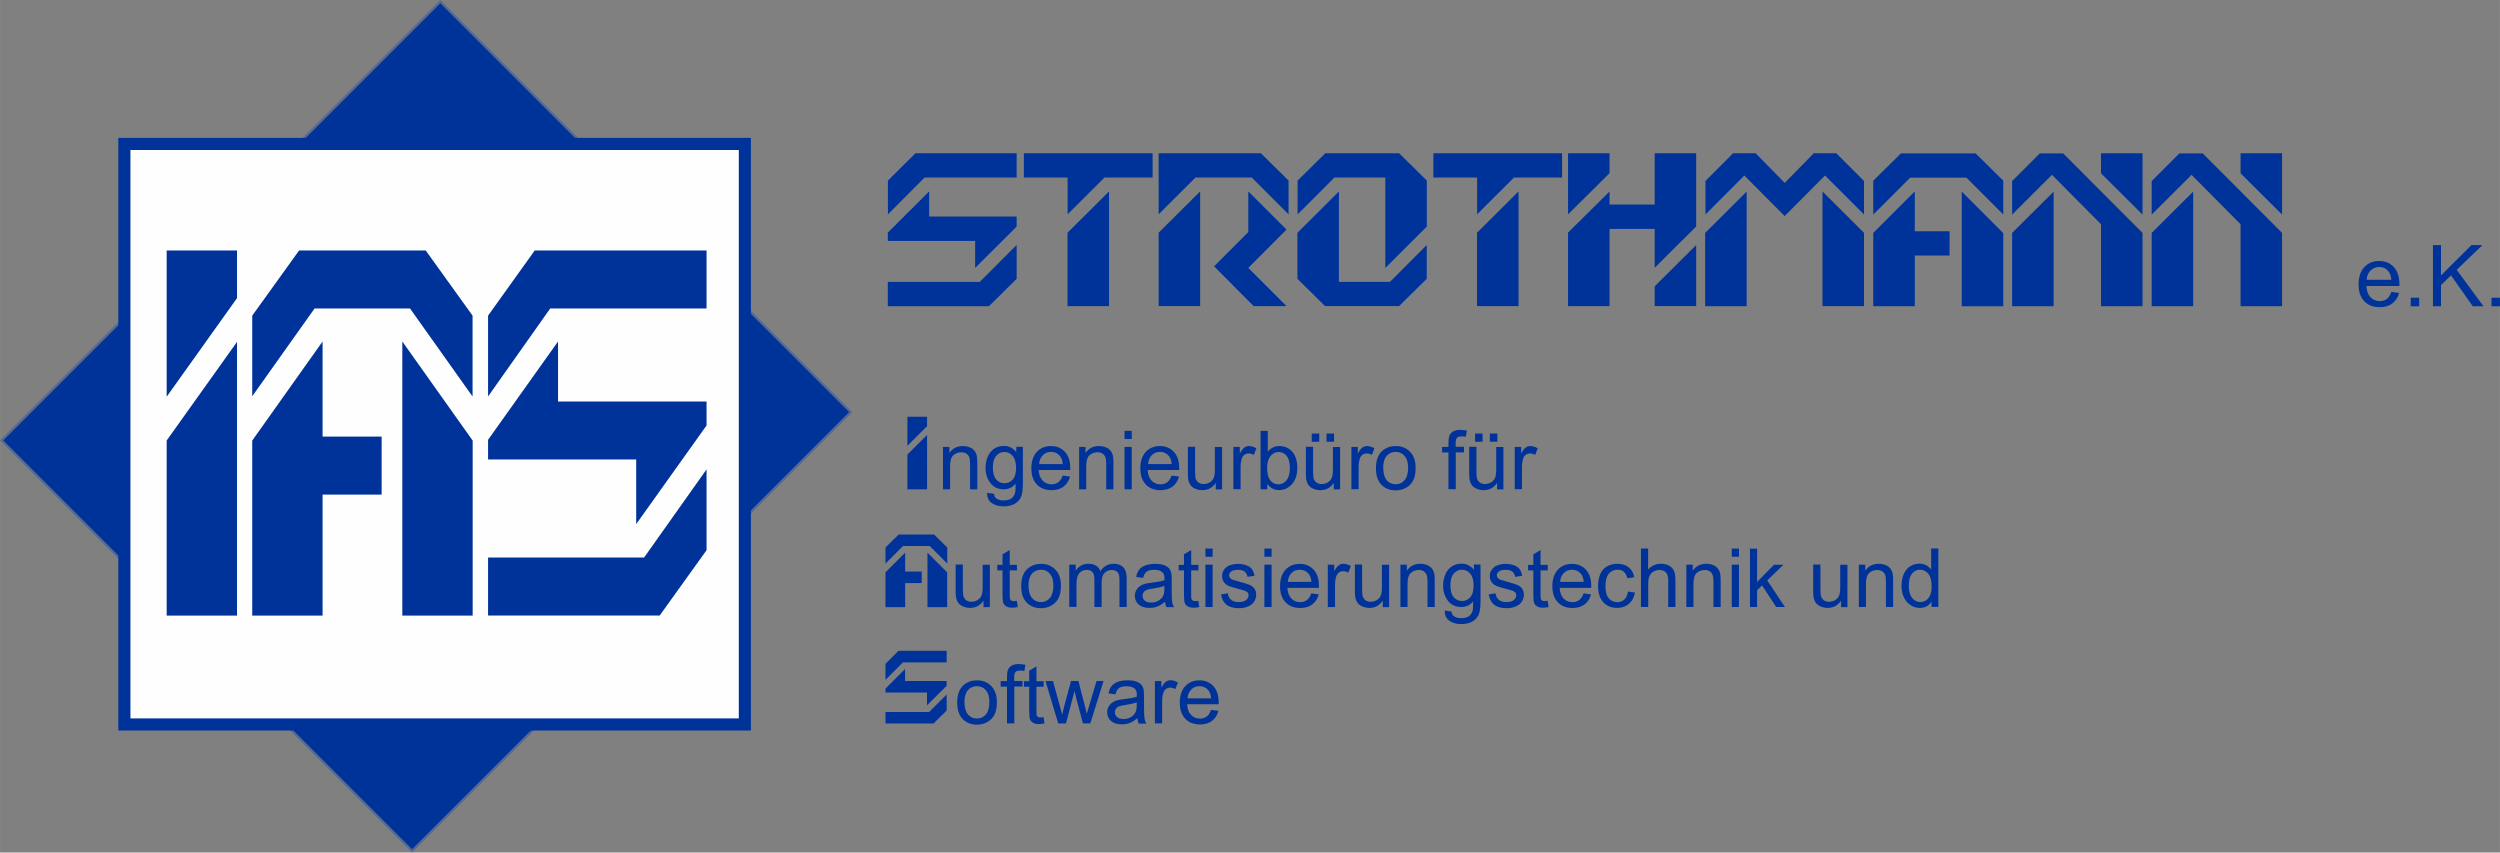 <?xml version="1.0" encoding="UTF-8"?>
<!DOCTYPE svg PUBLIC "-//W3C//DTD SVG 1.1//EN" "http://www.w3.org/Graphics/SVG/1.1/DTD/svg11.dtd">
<!-- Creator: CorelDRAW X6 -->
<svg xmlns="http://www.w3.org/2000/svg" xml:space="preserve" width="82.541mm" height="28.147mm" version="1.1" style="shape-rendering:geometricPrecision; text-rendering:geometricPrecision; image-rendering:optimizeQuality; fill-rule:evenodd; clip-rule:evenodd"
viewBox="0 0 25653 8748"
 xmlns:xlink="http://www.w3.org/1999/xlink">
 <rect x="0" y="0" width="25653" height="8748" fill="#808080" stroke="none"/>
 <defs>
  <style type="text/css">
   <![CDATA[
    .str0 {stroke:#56698F;stroke-width:23.682}
    .str1 {stroke:#003399;stroke-width:124.317}
    .fil2 {fill:#FEFEFE}
    .fil0 {fill:#003399}
    .fil1 {fill:#003399;fill-rule:nonzero}
   ]]>
  </style>
 </defs>
 <g id="Ebene_x0020_1">
  <rect class="fil0 str0" transform="matrix(0.707 -0.707 0.707 0.707 16.741 4519.24)" width="6367" height="5957"/>
  <path class="fil1" d="M10432 1573l0 249 -945 0 -376 378 0 -347 282 -280 1039 0zm-898 391l0 258 898 0 0 103 -426 424 0 -277 -896 0 0 -85 423 -422zm898 549l0 348 -284 281 -1038 0 0 -249 943 0 378 -379z"/>
  <path id="1" class="fil1" d="M11827 1573l0 249 -494 0 -378 377 0 -377 -449 0 0 -249 1321 0zm-447 391l0 1177 -426 0 0 -753 426 -424z"/>
  <path id="2" class="fil1" d="M11889 2200l0 -627 1050 0 283 280 0 346 -377 -377 -578 0 -378 377zm426 -236l0 1177 -426 0 0 -753 426 -424zm886 392l-392 393 392 392 -337 0 -406 -408 351 -352 0 -417 392 392z"/>
  <path id="3" class="fil1" d="M13598 1573l759 0 284 280 0 472 -426 425 0 -928 -522 0 -378 378 0 -347 284 -280zm1042 941l0 347 -284 280 -759 0 -284 -280 0 -472 426 -425 0 928 524 0 377 -378z"/>
  <path id="4" class="fil1" d="M16029 1573l0 249 -494 0 -378 377 0 -377 -449 0 0 -249 1321 0zm-447 391l0 1177 -426 0 0 -753 426 -424z"/>
  <path id="5" class="fil1" d="M16090 1573l426 0 0 204 -426 423 0 -627zm889 0l426 0 0 751 -426 424 0 -399 -463 0 0 792 -426 0 0 -754 426 -422 0 134 463 0 0 -527zm426 940l0 628 -426 0 0 -203 426 -424z"/>
  <path id="6" class="fil1" d="M17923 1966l0 1176 -426 0 0 -752 426 -424zm390 -89l298 -304 232 0 284 284 0 344 -400 -400 -414 416 -414 -416 -399 400 0 -344 283 -284 232 0 299 304zm814 512l0 752 -426 0 0 -1176 426 424z"/>
  <path id="7" class="fil1" d="M19222 2201l0 -347 284 -280 766 0 284 280 0 347 -378 -378 -577 0 -378 378zm426 -236l0 408 357 0 0 249 -357 0 0 520 -426 0 0 -752 426 -426zm908 426l0 752 -426 0 0 -1177 426 426z"/>
  <path id="8" class="fil1" d="M21073 1966l0 1176 -426 0 0 -752 426 -424zm912 424l0 752 -426 0 0 -841 -503 -507 -409 408 0 -344 284 -284 240 0 814 816zm0 -816l0 628 -426 -424 0 -205 426 0z"/>
  <path id="9" class="fil1" d="M22505 1966l0 1176 -426 0 0 -752 426 -424zm912 424l0 752 -426 0 0 -841 -503 -507 -409 408 0 -344 284 -284 240 0 814 816zm0 -816l0 628 -426 -424 0 -205 426 0z"/>
  <rect class="fil2 str1" x="1276" y="1477" width="6367" height="5957"/>
  <path class="fil1" d="M2432 2570l0 489 -722 1012 0 -1501 722 0zm0 938l0 2809 -722 0 0 -1797 722 -1012z"/>
  <path class="fil1" d="M2588 4069l0 -830 481 -669 1299 0 481 669 0 830 -642 -904 -979 0 -642 904zm722 -565l0 976 606 0 0 595 -606 0 0 1242 -722 0 0 -1796 722 -1017zm1540 1017l0 1796 -722 0 0 -2813 722 1017z"/>
  <path class="fil1" d="M7250 2570l0 595 -1604 0 -638 903 0 -829 479 -669 1763 0zm-1524 934l0 616 1524 0 0 246 -722 1012 0 -663 -1520 0 0 -202 718 -1009zm1524 1311l0 831 -481 670 -1761 0 0 -595 1601 0 642 -906z"/>
  <path class="fil1" d="M9676 5021l0 -435 66 0 0 62c32,-47 78,-71 138,-71 26,0 50,5 72,14 22,9 38,22 49,37 11,15 19,33 23,54 3,14 4,38 4,72l0 267 -74 0 0 -264c0,-30 -3,-52 -9,-67 -6,-15 -16,-27 -30,-36 -14,-9 -32,-13 -51,-13 -31,0 -58,10 -81,30 -23,20 -34,58 -34,113l0 237 -74 0z"/>
  <path id="1" class="fil1" d="M10128 5057l71 10c3,22 11,38 25,48 18,14 43,20 75,20 34,0 60,-7 79,-20 19,-14 31,-33 38,-57 4,-15 6,-46 5,-94 -32,38 -72,57 -120,57 -60,0 -106,-22 -139,-65 -33,-43 -49,-95 -49,-155 0,-41 8,-80 22,-115 15,-35 37,-62 65,-81 28,-19 62,-29 101,-29 51,0 94,21 127,63l0 -54 68 0 0 375c0,68 -7,116 -21,144 -14,28 -36,51 -65,67 -30,16 -67,25 -110,25 -52,0 -94,-12 -125,-35 -32,-23 -47,-58 -46,-105zm60 -261c0,57 11,98 34,124 23,26 51,39 85,39 34,0 62,-13 85,-39 23,-26 34,-67 34,-122 0,-53 -12,-93 -35,-120 -24,-27 -52,-40 -85,-40 -33,0 -61,13 -84,40 -23,27 -34,66 -34,118z"/>
  <path id="2" class="fil1" d="M10904 4880l76 10c-12,44 -34,79 -66,103 -32,24 -74,37 -124,37 -63,0 -114,-20 -151,-59 -37,-39 -56,-94 -56,-164 0,-73 19,-130 56,-170 38,-40 86,-60 146,-60 58,0 105,20 142,59 37,40 55,95 55,167 0,4 0,11 0,20l-324 0c3,48 16,84 41,109 24,25 54,38 91,38 27,0 50,-7 69,-21 19,-14 34,-37 45,-68zm-241 -118l242 0c-3,-37 -13,-64 -28,-82 -23,-28 -54,-43 -91,-43 -34,0 -62,11 -85,34 -23,23 -36,53 -38,91z"/>
  <path id="3" class="fil1" d="M11073 5021l0 -435 66 0 0 62c32,-47 78,-71 138,-71 26,0 50,5 72,14 22,9 38,22 49,37 11,15 19,33 23,54 3,14 4,38 4,72l0 267 -74 0 0 -264c0,-30 -3,-52 -9,-67 -6,-15 -16,-27 -30,-36 -14,-9 -32,-13 -51,-13 -31,0 -58,10 -81,30 -23,20 -34,58 -34,113l0 237 -74 0z"/>
  <path id="4" class="fil1" d="M11539 4505l0 -84 74 0 0 84 -74 0zm0 516l0 -435 74 0 0 435 -74 0z"/>
  <path id="5" class="fil1" d="M12022 4880l76 10c-12,44 -34,79 -66,103 -32,24 -74,37 -124,37 -63,0 -114,-20 -151,-59 -37,-39 -56,-94 -56,-164 0,-73 19,-130 56,-170 38,-40 86,-60 146,-60 58,0 105,20 142,59 37,40 55,95 55,167 0,4 0,11 0,20l-324 0c3,48 16,84 41,109 24,25 54,38 91,38 27,0 50,-7 69,-21 19,-14 34,-37 45,-68zm-241 -118l242 0c-3,-37 -13,-64 -28,-82 -23,-28 -54,-43 -91,-43 -34,0 -62,11 -85,34 -23,23 -36,53 -38,91z"/>
  <path id="6" class="fil1" d="M12475 5021l0 -65c-34,49 -80,74 -138,74 -26,0 -49,-5 -72,-15 -22,-10 -39,-22 -49,-37 -11,-15 -18,-33 -23,-55 -3,-15 -4,-37 -4,-69l0 -269 74 0 0 241c0,38 2,64 4,78 5,19 14,34 29,46 15,11 33,17 55,17 22,0 43,-6 62,-17 19,-11 33,-27 41,-46 8,-19 12,-48 12,-85l0 -232 74 0 0 435 -66 0z"/>
  <path id="7" class="fil1" d="M12656 5021l0 -435 66 0 0 67c17,-31 33,-51 47,-61 14,-10 30,-15 47,-15 25,0 50,8 76,23l-26 68c-18,-10 -36,-15 -54,-15 -16,0 -30,5 -43,14 -13,10 -22,23 -27,40 -8,26 -12,55 -12,86l0 227 -74 0z"/>
  <path id="8" class="fil1" d="M13004 5021l-69 0 0 -600 74 0 0 214c31,-39 71,-58 119,-58 27,0 52,5 76,16 24,11 43,26 59,45 15,20 28,43 36,70 9,27 13,57 13,88 0,74 -18,132 -55,172 -37,41 -81,61 -132,61 -51,0 -91,-21 -121,-64l0 55zm-1 -221c0,52 7,89 21,113 23,38 54,57 94,57 32,0 60,-14 83,-42 23,-28 35,-70 35,-125 0,-57 -11,-98 -34,-125 -22,-27 -50,-40 -82,-40 -32,0 -60,14 -83,42 -23,28 -35,68 -35,121z"/>
  <path id="9" class="fil1" d="M13686 5021l0 -65c-34,49 -80,74 -138,74 -26,0 -49,-5 -72,-15 -22,-10 -39,-22 -49,-37 -11,-15 -18,-33 -23,-55 -3,-15 -4,-37 -4,-69l0 -269 74 0 0 241c0,38 2,64 4,78 5,19 14,34 29,46 15,11 33,17 55,17 22,0 43,-6 62,-17 19,-11 33,-27 41,-46 8,-19 12,-48 12,-85l0 -232 74 0 0 435 -66 0zm-226 -488l0 -84 77 0 0 84 -77 0zm152 0l0 -84 77 0 0 84 -77 0z"/>
  <path id="10" class="fil1" d="M13867 5021l0 -435 66 0 0 67c17,-31 33,-51 47,-61 14,-10 30,-15 47,-15 25,0 50,8 76,23l-26 68c-18,-10 -36,-15 -54,-15 -16,0 -30,5 -43,14 -13,10 -22,23 -27,40 -8,26 -12,55 -12,86l0 227 -74 0z"/>
  <path id="11" class="fil1" d="M14119 4803c0,-80 22,-140 67,-178 37,-32 83,-48 137,-48 60,0 108,20 146,59 38,39 57,93 57,162 0,56 -8,100 -25,132 -17,32 -41,57 -73,75 -32,18 -67,27 -105,27 -61,0 -110,-19 -148,-58 -38,-39 -56,-95 -56,-168zm75 0c0,56 12,97 36,125 24,28 55,41 92,41 37,0 67,-14 91,-42 24,-28 36,-70 36,-127 0,-54 -12,-94 -37,-122 -24,-28 -55,-41 -91,-41 -37,0 -68,14 -92,41 -24,28 -36,69 -36,124z"/>
  <path id="12" class="fil1" d="M14863 5021l0 -378 -65 0 0 -57 65 0 0 -46c0,-29 3,-51 8,-65 7,-19 19,-34 37,-46 18,-12 43,-18 75,-18 21,0 44,3 69,7l-11 64c-15,-3 -30,-4 -43,-4 -22,0 -38,5 -47,14 -9,10 -14,27 -14,53l0 40 85 0 0 57 -84 0 0 378 -74 0z"/>
  <path id="13" class="fil1" d="M15362 5021l0 -65c-34,49 -80,74 -138,74 -26,0 -49,-5 -72,-15 -22,-10 -39,-22 -49,-37 -11,-15 -18,-33 -23,-55 -3,-15 -4,-37 -4,-69l0 -269 74 0 0 241c0,38 2,64 4,78 5,19 14,34 29,46 15,11 33,17 55,17 22,0 43,-6 62,-17 19,-11 33,-27 41,-46 8,-19 12,-48 12,-85l0 -232 74 0 0 435 -66 0zm-226 -488l0 -84 77 0 0 84 -77 0zm152 0l0 -84 77 0 0 84 -77 0z"/>
  <path id="14" class="fil1" d="M15543 5021l0 -435 66 0 0 67c17,-31 33,-51 47,-61 14,-10 30,-15 47,-15 25,0 50,8 76,23l-26 68c-18,-10 -36,-15 -54,-15 -16,0 -30,5 -43,14 -13,10 -22,23 -27,40 -8,26 -12,55 -12,86l0 227 -74 0z"/>
  <path class="fil1" d="M9513 4276l0 97 -202 201 0 -298 202 0zm0 187l0 558 -202 0 0 -357 202 -201z"/>
  <path class="fil1" d="M9086 5783l0 -165 135 -133 364 0 135 133 0 165 -180 -180 -274 0 -180 180zm202 -112l0 194 170 0 0 118 -170 0 0 247 -202 0 0 -357 202 -202zm431 202l0 357 -202 0 0 -559 202 202z"/>
  <path class="fil1" d="M10092 6229l0 -65c-34,49 -80,74 -138,74 -26,0 -49,-5 -72,-15 -22,-10 -39,-22 -49,-37 -11,-15 -18,-33 -23,-55 -3,-15 -4,-37 -4,-69l0 -269 74 0 0 241c0,38 2,64 4,78 5,19 14,34 29,46 15,11 33,17 55,17 22,0 43,-6 62,-17 19,-11 33,-27 41,-46 8,-19 12,-48 12,-85l0 -232 74 0 0 435 -66 0z"/>
  <path id="1" class="fil1" d="M10434 6164l10 65c-21,4 -39,7 -55,7 -27,0 -47,-4 -62,-13 -15,-9 -25,-20 -31,-33 -6,-14 -9,-43 -9,-87l0 -250 -54 0 0 -57 54 0 0 -108 74 -44 0 152 74 0 0 57 -74 0 0 255c0,21 1,35 4,41 3,6 7,11 13,14 6,3 14,5 25,5 8,0 19,-1 32,-3z"/>
  <path id="2" class="fil1" d="M10479 6012c0,-80 22,-140 67,-178 37,-32 83,-48 137,-48 60,0 108,20 146,59 38,39 57,93 57,162 0,56 -8,100 -25,132 -17,32 -41,57 -73,75 -32,18 -67,27 -105,27 -61,0 -110,-19 -148,-58 -38,-39 -56,-95 -56,-168zm75 0c0,56 12,97 36,125 24,28 55,41 92,41 37,0 67,-14 91,-42 24,-28 36,-70 36,-127 0,-54 -12,-94 -37,-122 -24,-28 -55,-41 -91,-41 -37,0 -68,14 -92,41 -24,28 -36,69 -36,124z"/>
  <path id="3" class="fil1" d="M10972 6229l0 -435 66 0 0 61c14,-21 32,-38 54,-51 23,-13 48,-19 77,-19 32,0 58,7 79,20 20,13 35,32 43,56 35,-51 79,-76 135,-76 43,0 77,12 100,36 23,24 35,61 35,110l0 298 -74 0 0 -274c0,-29 -3,-51 -7,-63 -5,-13 -13,-23 -26,-31 -13,-8 -27,-12 -44,-12 -31,0 -56,10 -76,30 -20,20 -30,53 -30,98l0 252 -74 0 0 -282c0,-33 -6,-57 -18,-74 -12,-16 -32,-25 -59,-25 -21,0 -40,5 -57,16 -18,11 -30,27 -38,48 -8,21 -12,51 -12,91l0 225 -74 0z"/>
  <path id="4" class="fil1" d="M11954 6175c-27,23 -54,40 -79,49 -25,10 -52,14 -81,14 -48,0 -84,-12 -110,-35 -26,-23 -39,-53 -39,-89 0,-21 5,-41 15,-58 10,-18 23,-32 38,-42 16,-11 33,-19 53,-24 15,-4 36,-7 66,-11 59,-7 103,-15 132,-25 0,-10 0,-16 0,-19 0,-30 -7,-51 -21,-63 -19,-17 -47,-25 -84,-25 -35,0 -60,6 -77,18 -17,12 -29,34 -37,65l-72 -10c7,-31 17,-56 32,-75 15,-19 37,-34 65,-44 28,-10 61,-15 99,-15 37,0 67,4 91,13 23,9 40,20 51,33 11,13 19,30 23,50 2,13 4,35 4,68l0 98c0,68 2,111 5,130 3,18 9,36 18,52l-77 0c-7,-15 -12,-34 -14,-54zm-6 -163c-27,11 -67,20 -121,28 -30,4 -52,9 -64,15 -13,5 -22,13 -29,24 -7,10 -10,22 -10,35 0,19 7,36 22,49 15,13 37,20 65,20 28,0 54,-6 76,-19 22,-12 38,-29 49,-51 8,-17 12,-41 12,-73l0 -27z"/>
  <path id="5" class="fil1" d="M12296 6164l10 65c-21,4 -39,7 -55,7 -27,0 -47,-4 -62,-13 -15,-9 -25,-20 -31,-33 -6,-14 -9,-43 -9,-87l0 -250 -54 0 0 -57 54 0 0 -108 74 -44 0 152 74 0 0 57 -74 0 0 255c0,21 1,35 4,41 3,6 7,11 13,14 6,3 14,5 25,5 8,0 19,-1 32,-3z"/>
  <path id="6" class="fil1" d="M12369 5713l0 -84 74 0 0 84 -74 0zm0 516l0 -435 74 0 0 435 -74 0z"/>
  <path id="7" class="fil1" d="M12526 6100l73 -12c4,29 15,52 34,67 19,16 45,23 78,23 34,0 59,-7 76,-21 16,-14 25,-30 25,-48 0,-17 -7,-30 -22,-39 -10,-7 -35,-15 -75,-25 -54,-14 -91,-25 -112,-35 -21,-10 -37,-24 -47,-41 -11,-17 -16,-37 -16,-58 0,-19 4,-37 13,-54 9,-16 21,-30 36,-41 11,-8 27,-15 47,-21 20,-6 41,-9 64,-9 34,0 64,5 90,15 26,10 45,23 57,40 12,17 21,39 25,68l-72 10c-3,-23 -13,-40 -28,-53 -16,-13 -38,-19 -66,-19 -34,0 -58,6 -72,17 -14,11 -22,24 -22,39 0,10 3,18 9,26 6,8 15,14 28,20 7,3 29,9 65,19 52,14 88,25 109,34 21,9 37,22 49,39 12,17 18,38 18,63 0,24 -7,47 -21,69 -14,22 -35,38 -62,50 -27,12 -58,18 -92,18 -56,0 -100,-12 -129,-35 -30,-23 -48,-58 -57,-104z"/>
  <path id="8" class="fil1" d="M12974 5713l0 -84 74 0 0 84 -74 0zm0 516l0 -435 74 0 0 435 -74 0z"/>
  <path id="9" class="fil1" d="M13456 6089l76 10c-12,44 -34,79 -66,103 -32,24 -74,37 -124,37 -63,0 -114,-20 -151,-59 -37,-39 -56,-94 -56,-164 0,-73 19,-130 56,-170 38,-40 86,-60 146,-60 58,0 105,20 142,59 37,40 55,95 55,167 0,4 0,11 0,20l-324 0c3,48 16,84 40,109 24,25 54,38 91,38 27,0 50,-7 69,-21 19,-14 34,-37 45,-68zm-241 -118l242 0c-3,-37 -13,-64 -28,-82 -23,-28 -54,-43 -91,-43 -34,0 -62,11 -85,34 -23,23 -36,53 -38,91z"/>
  <path id="10" class="fil1" d="M13625 6229l0 -435 66 0 0 67c17,-31 33,-51 47,-61 14,-10 30,-15 47,-15 25,0 50,8 76,23l-26 68c-18,-10 -36,-15 -54,-15 -16,0 -30,5 -43,15 -13,10 -22,23 -27,40 -8,26 -12,55 -12,86l0 227 -74 0z"/>
  <path id="11" class="fil1" d="M14189 6229l0 -65c-34,49 -80,74 -138,74 -26,0 -49,-5 -72,-15 -22,-10 -39,-22 -49,-37 -11,-15 -18,-33 -23,-55 -3,-15 -4,-37 -4,-69l0 -269 74 0 0 241c0,38 2,64 4,78 5,19 14,34 29,46 15,11 33,17 55,17 22,0 43,-6 62,-17 19,-11 33,-27 41,-46 8,-19 12,-48 12,-85l0 -232 74 0 0 435 -66 0z"/>
  <path id="12" class="fil1" d="M14370 6229l0 -435 66 0 0 62c32,-47 78,-71 138,-71 26,0 50,5 72,14 22,9 38,22 49,37 11,15 19,33 23,54 3,14 4,38 4,72l0 267 -74 0 0 -264c0,-30 -3,-52 -9,-67 -6,-15 -16,-27 -30,-36 -15,-9 -32,-13 -51,-13 -31,0 -58,10 -81,30 -23,20 -34,58 -34,113l0 237 -74 0z"/>
  <path id="13" class="fil1" d="M14823 6265l71 10c3,22 11,38 25,48 18,14 43,20 75,20 34,0 60,-7 79,-20 19,-14 31,-33 38,-57 4,-15 6,-46 5,-94 -32,38 -72,57 -120,57 -60,0 -106,-22 -139,-65 -33,-43 -49,-95 -49,-155 0,-41 8,-80 23,-115 15,-35 37,-62 65,-81 28,-19 62,-29 101,-29 51,0 94,21 127,63l0 -54 68 0 0 375c0,68 -7,116 -21,144 -14,28 -36,51 -65,67 -30,16 -67,25 -110,25 -52,0 -94,-12 -125,-35 -32,-23 -47,-58 -46,-105zm60 -261c0,57 11,98 34,124 23,26 51,39 85,39 34,0 62,-13 85,-39 23,-26 34,-67 34,-122 0,-53 -12,-93 -35,-120 -24,-27 -52,-40 -85,-40 -33,0 -61,13 -84,40 -23,27 -34,66 -34,118z"/>
  <path id="14" class="fil1" d="M15273 6100l73 -12c4,29 15,52 34,67 19,16 45,23 78,23 34,0 59,-7 76,-21 16,-14 25,-30 25,-48 0,-17 -7,-30 -22,-39 -10,-7 -35,-15 -75,-25 -54,-14 -91,-25 -112,-35 -21,-10 -37,-24 -47,-41 -11,-17 -16,-37 -16,-58 0,-19 4,-37 13,-54 9,-16 21,-30 36,-41 11,-8 27,-15 47,-21 20,-6 41,-9 64,-9 34,0 64,5 90,15 26,10 45,23 57,40 12,17 21,39 25,68l-72 10c-3,-23 -13,-40 -28,-53 -16,-13 -38,-19 -66,-19 -34,0 -58,6 -72,17 -14,11 -22,24 -22,39 0,10 3,18 9,26 6,8 15,14 28,20 7,3 29,9 65,19 52,14 88,25 109,34 21,9 37,22 49,39 12,17 18,38 18,63 0,24 -7,47 -21,69 -14,22 -35,38 -62,50 -27,12 -58,18 -92,18 -56,0 -100,-12 -129,-35 -30,-23 -48,-58 -57,-104z"/>
  <path id="15" class="fil1" d="M15881 6164l10 65c-21,4 -39,7 -55,7 -27,0 -47,-4 -62,-13 -15,-9 -25,-20 -31,-33 -6,-14 -9,-43 -9,-87l0 -250 -54 0 0 -57 54 0 0 -108 74 -44 0 152 74 0 0 57 -74 0 0 255c0,21 1,35 4,41 3,6 7,11 13,14 6,3 14,5 25,5 8,0 19,-1 32,-3z"/>
  <path id="16" class="fil1" d="M16250 6089l76 10c-12,44 -34,79 -66,103 -32,24 -74,37 -124,37 -63,0 -114,-20 -151,-59 -37,-39 -56,-94 -56,-164 0,-73 19,-130 56,-170 38,-40 86,-60 146,-60 58,0 105,20 142,59 37,40 55,95 55,167 0,4 0,11 0,20l-324 0c3,48 16,84 40,109 24,25 54,38 91,38 27,0 50,-7 69,-21 19,-14 34,-37 45,-68zm-241 -118l242 0c-3,-37 -13,-64 -28,-82 -23,-28 -54,-43 -91,-43 -34,0 -62,11 -85,34 -23,23 -36,53 -38,91z"/>
  <path id="17" class="fil1" d="M16704 6070l72 10c-8,50 -28,88 -61,116 -33,28 -73,42 -120,42 -59,0 -107,-19 -143,-58 -36,-39 -54,-94 -54,-167 0,-47 8,-88 23,-123 15,-35 39,-61 71,-79 32,-18 66,-26 104,-26 47,0 86,12 116,36 30,24 49,58 58,102l-71 11c-7,-29 -19,-51 -36,-66 -17,-15 -38,-22 -63,-22 -37,0 -67,13 -91,40 -23,27 -35,69 -35,126 0,58 11,101 34,127 22,26 52,40 88,40 29,0 53,-9 72,-27 19,-18 32,-45 37,-82z"/>
  <path id="18" class="fil1" d="M16838 6229l0 -600 74 0 0 216c34,-40 77,-60 130,-60 32,0 60,6 84,19 24,13 40,30 51,53 10,22 15,55 15,97l0 275 -74 0 0 -275c0,-37 -8,-64 -24,-80 -16,-17 -38,-25 -67,-25 -22,0 -42,6 -61,17 -19,11 -33,27 -41,46 -8,19 -12,46 -12,80l0 237 -74 0z"/>
  <path id="19" class="fil1" d="M17304 6229l0 -435 66 0 0 62c32,-47 78,-71 138,-71 26,0 50,5 72,14 22,9 38,22 49,37 11,15 19,33 23,54 3,14 4,38 4,72l0 267 -74 0 0 -264c0,-30 -3,-52 -9,-67 -6,-15 -16,-27 -30,-36 -15,-9 -32,-13 -51,-13 -31,0 -58,10 -81,30 -23,20 -34,58 -34,113l0 237 -74 0z"/>
  <path id="20" class="fil1" d="M17770 5713l0 -84 74 0 0 84 -74 0zm0 516l0 -435 74 0 0 435 -74 0z"/>
  <polygon id="21" class="fil1" points="17957,6229 17957,5630 18030,5630 18030,5971 18204,5795 18300,5795 18134,5956 18316,6229 18226,6229 18081,6007 18030,6057 18030,6229 "/>
  <path id="22" class="fil1" d="M18892 6229l0 -65c-34,49 -80,74 -138,74 -26,0 -49,-5 -72,-15 -22,-10 -39,-22 -49,-37 -11,-15 -18,-33 -23,-55 -3,-15 -4,-37 -4,-69l0 -269 74 0 0 241c0,38 2,64 4,78 5,19 14,34 29,46 15,11 33,17 55,17 22,0 43,-6 62,-17 19,-11 33,-27 41,-46 8,-19 12,-48 12,-85l0 -232 74 0 0 435 -66 0z"/>
  <path id="23" class="fil1" d="M19074 6229l0 -435 66 0 0 62c32,-47 78,-71 138,-71 26,0 50,5 72,14 22,9 38,22 49,37 11,15 19,33 23,54 3,14 4,38 4,72l0 267 -74 0 0 -264c0,-30 -3,-52 -9,-67 -6,-15 -16,-27 -30,-36 -15,-9 -32,-13 -51,-13 -31,0 -58,10 -81,30 -23,20 -34,58 -34,113l0 237 -74 0z"/>
  <path id="24" class="fil1" d="M19820 6229l0 -55c-28,43 -68,64 -121,64 -35,0 -66,-9 -95,-29 -29,-19 -52,-46 -68,-80 -16,-34 -24,-73 -24,-118 0,-43 7,-83 22,-118 15,-35 36,-62 65,-81 29,-19 61,-28 97,-28 26,0 50,6 70,17 20,11 37,26 50,43l0 -216 74 0 0 600 -69 0zm-233 -217c0,56 12,97 35,125 23,28 51,41 83,41 32,0 60,-13 82,-39 22,-26 34,-66 34,-120 0,-59 -11,-103 -34,-131 -23,-28 -51,-42 -85,-42 -33,0 -60,13 -82,40 -22,27 -33,69 -33,126z"/>
  <path class="fil1" d="M9714 6679l0 118 -449 0 -179 179 0 -165 134 -133 494 0zm-427 186l0 123 427 0 0 49 -202 201 0 -132 -426 0 0 -40 201 -201zm427 261l0 165 -135 133 -493 0 0 -118 448 0 180 -180z"/>
  <path class="fil1" d="M9822 7207c0,-80 22,-140 67,-178 37,-32 83,-48 137,-48 60,0 108,20 146,59 38,39 57,93 57,162 0,56 -8,100 -25,132 -17,32 -41,57 -73,75 -32,18 -67,27 -105,27 -61,0 -110,-19 -148,-58 -38,-39 -56,-95 -56,-168zm75 0c0,56 12,97 36,125 24,28 55,41 92,41 37,0 67,-14 91,-42 24,-28 36,-70 36,-127 0,-54 -12,-94 -37,-122 -24,-28 -55,-41 -91,-41 -37,0 -68,14 -92,41 -24,28 -36,69 -36,124z"/>
  <path id="1" class="fil1" d="M10333 7424l0 -378 -65 0 0 -57 65 0 0 -46c0,-29 3,-51 8,-65 7,-19 19,-34 37,-46 18,-12 43,-18 75,-18 21,0 44,3 69,7l-11 64c-15,-3 -30,-4 -43,-4 -22,0 -38,5 -47,14 -9,10 -14,27 -14,53l0 40 85 0 0 57 -84 0 0 378 -74 0z"/>
  <path id="2" class="fil1" d="M10708 7358l10 65c-21,4 -39,7 -55,7 -27,0 -47,-4 -62,-13 -15,-9 -25,-20 -31,-33 -6,-14 -9,-43 -9,-87l0 -250 -54 0 0 -57 54 0 0 -108 74 -44 0 152 74 0 0 57 -74 0 0 255c0,21 1,35 4,41 2,6 7,11 13,14 6,3 14,5 25,5 8,0 19,-1 32,-3z"/>
  <path id="3" class="fil1" d="M10859 7424l-131 -435 77 0 69 251 25 93c1,-5 8,-34 22,-90l69 -255 76 0 65 252 21 83 25 -84 75 -251 72 0 -136 435 -76 0 -69 -260 -17 -74 -88 335 -78 0z"/>
  <path id="4" class="fil1" d="M11670 7370c-27,23 -54,40 -79,49 -25,10 -52,14 -81,14 -48,0 -84,-12 -110,-35 -26,-23 -39,-53 -39,-89 0,-21 5,-41 15,-58 10,-18 22,-32 38,-42 16,-11 33,-19 53,-24 15,-4 36,-7 66,-11 59,-7 103,-15 132,-25 0,-10 0,-16 0,-19 0,-30 -7,-51 -21,-63 -19,-17 -47,-25 -84,-25 -35,0 -60,6 -77,18 -17,12 -29,34 -37,65l-72 -10c7,-31 17,-56 32,-75 15,-19 37,-34 65,-44 28,-10 61,-15 99,-15 37,0 67,4 91,13 23,9 40,20 51,33 11,13 19,30 23,50 2,13 4,35 4,68l0 98c0,68 2,111 5,130 3,18 9,36 18,52l-77 0c-7,-15 -12,-34 -14,-54zm-6 -163c-27,11 -67,20 -121,28 -30,4 -52,9 -64,15 -13,5 -22,13 -29,24 -7,10 -10,22 -10,35 0,19 7,36 22,49 15,13 37,20 65,20 28,0 54,-6 76,-19 22,-12 38,-29 49,-51 8,-17 12,-41 12,-73l0 -27z"/>
  <path id="5" class="fil1" d="M11851 7424l0 -435 66 0 0 67c17,-31 33,-51 47,-61 14,-10 30,-15 47,-15 25,0 50,8 76,23l-26 68c-18,-10 -36,-15 -54,-15 -16,0 -30,5 -43,14 -13,10 -22,23 -27,40 -8,26 -12,55 -12,86l0 227 -74 0z"/>
  <path id="6" class="fil1" d="M12427 7284l76 10c-12,44 -34,79 -66,103 -32,24 -74,37 -124,37 -63,0 -114,-20 -151,-59 -37,-39 -56,-94 -56,-164 0,-73 19,-130 56,-170 38,-40 86,-60 146,-60 58,0 105,20 142,59 37,40 55,95 55,167 0,4 0,11 0,20l-324 0c3,48 16,84 41,109 24,25 54,38 91,38 27,0 50,-7 69,-21 19,-14 34,-37 45,-68zm-241 -118l242 0c-3,-37 -13,-64 -28,-82 -23,-28 -54,-43 -91,-43 -34,0 -62,11 -85,34 -23,23 -36,53 -38,91z"/>
  <path class="fil1" d="M24538 2995l80 11c-12,46 -36,82 -70,108 -34,26 -77,38 -130,38 -66,0 -119,-20 -158,-61 -39,-41 -58,-98 -58,-172 0,-76 20,-136 59,-178 39,-42 90,-63 153,-63 61,0 110,21 149,62 38,41 58,100 58,175 0,5 0,11 0,20l-339 0c3,50 17,88 42,115 25,26 57,40 95,40 28,0 52,-7 72,-22 20,-15 36,-39 47,-71zm-253 -124l253 0c-3,-38 -13,-67 -29,-86 -24,-30 -56,-45 -95,-45 -35,0 -65,12 -89,36 -24,24 -37,55 -40,95z"/>
  <polygon id="1" class="fil1" points="24737,3143 24737,3055 24824,3055 24824,3143 "/>
  <polygon id="2" class="fil1" points="24965,3143 24965,2515 25048,2515 25048,2826 25360,2515 25473,2515 25209,2769 25484,3143 25374,3143 25151,2826 25048,2925 25048,3143 "/>
  <polygon id="3" class="fil1" points="25566,3143 25566,3055 25653,3055 25653,3143 "/>
 </g>
</svg>
